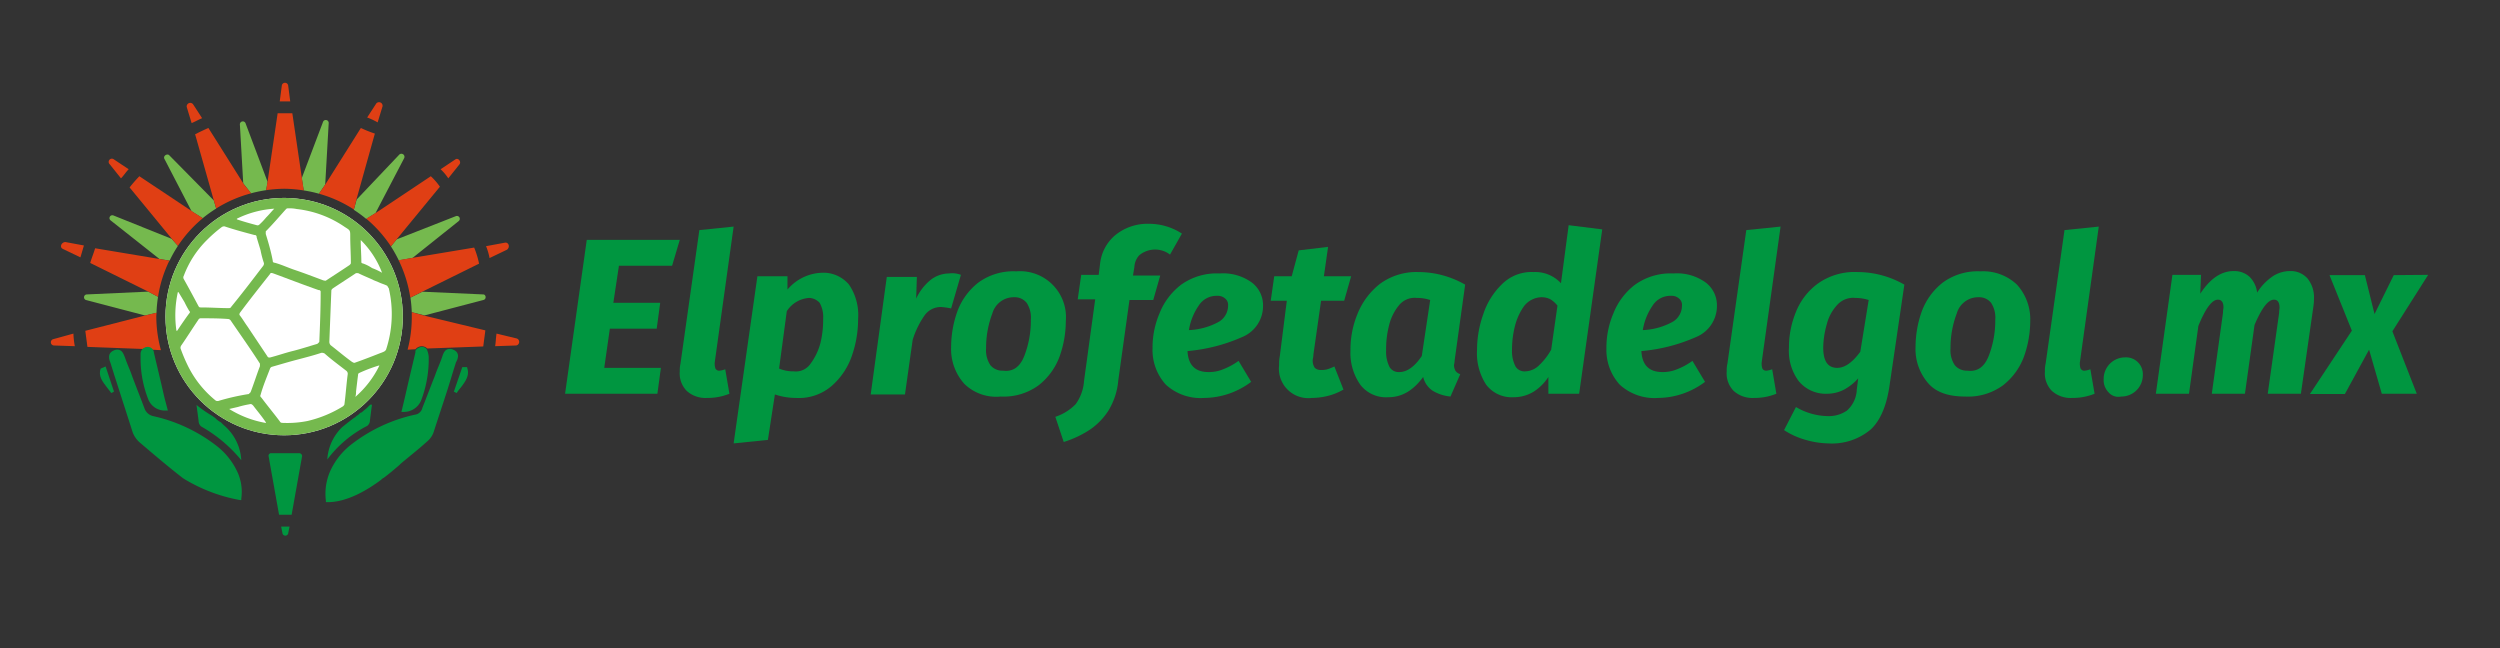 <?xml version="1.0" encoding="UTF-8"?> <svg xmlns="http://www.w3.org/2000/svg" id="Ebene_1" data-name="Ebene 1" viewBox="0 0 357.47 92.7"><rect x="0" y="0" width="357.47" height="92.7" fill="#333333" stroke="none"/><defs><style>.cls-1{fill:#fff;}.cls-2{fill:#75b94e;}.cls-3{fill:#e03f14;}.cls-4{fill:#009640;}</style></defs><circle class="cls-1" cx="40.63" cy="45.27" r="16.97"></circle><path class="cls-2" d="M38.26,26,35.1,17.6a.42.42,0,0,0-.8.2l.48,8.42,1.11,1.42a19.88,19.88,0,0,1,2.17-.45Z"></path><path class="cls-2" d="M30.58,28.67,24.2,22.2c-.3-.3-.9.1-.7.5l3.89,7.5,1.59,1a18.79,18.79,0,0,1,1.93-1.38Z"></path><path class="cls-2" d="M24.54,34.15,16.2,30.8a.41.41,0,0,0-.4.7l7,5.53,1.45.24a16.8,16.8,0,0,1,1.19-2.11Z"></path><path class="cls-2" d="M21.2,41.7l-8.8.4a.41.41,0,0,0-.1.8l8.44,2.21,1.64-.39a17.26,17.26,0,0,1,.22-2.28Z"></path><path class="cls-2" d="M69.1,42.1l-8.71-.39-1.7.85a20.34,20.34,0,0,1,.19,2.08l1.82.46,8.4-2.2C69.6,42.8,69.5,42.1,69.1,42.1Z"></path><path class="cls-2" d="M59,36.87,65.6,31.6a.41.41,0,0,0-.4-.7l-8.49,3.33-.81,1a20.18,20.18,0,0,1,1.12,2Z"></path><path class="cls-2" d="M53.69,30.47,57.8,22.6a.44.44,0,0,0-.7-.5L51,28.53,50.59,30a17.73,17.73,0,0,1,1.78,1.31Z"></path><path class="cls-2" d="M46.5,26.4l.5-8.8a.42.42,0,0,0-.8-.2l-3.05,8.06.28,1.77a17.6,17.6,0,0,1,2.18.47Z"></path><path class="cls-3" d="M9,35.6l2.5,1.2c.2-.6.3-1.1.5-1.7l-2.7-.5C8.7,34.7,8.5,35.4,9,35.6Z"></path><path class="cls-3" d="M22.6,37l-9-1.5c-.2.7-.5,1.4-.7,2.1l8.3,4.1,1.4.74a17.81,17.81,0,0,1,1.62-5.17Z"></path><path class="cls-3" d="M29,31.2l-1.27-.8-7.8-5.2a20,20,0,0,0-1.4,1.6l6,7.3.91,1.06A18.16,18.16,0,0,1,29,31.2Z"></path><path class="cls-3" d="M17.3,25.5c.4-.4.7-.9,1.1-1.3l-2.1-1.4a.46.46,0,0,0-.6.7Z"></path><path class="cls-3" d="M34.9,26.4l-5.1-8.1c-.7.3-1.3.6-1.9.9l2.6,9.2.41,1.41a18.32,18.32,0,0,1,5-2.17Z"></path><path class="cls-3" d="M27.4,17.6c.5-.2,1-.5,1.5-.7l-1.3-2a.51.51,0,0,0-.9.4Z"></path><path class="cls-3" d="M41.5,14.5l-.3-2.3a.46.46,0,0,0-.9,0L40,14.5h1.5Z"></path><path class="cls-3" d="M43.43,27.23,43.2,25.7l-1.4-9.5H39.7l-1.4,9.5-.24,1.49a19.94,19.94,0,0,1,2.57-.2A18.34,18.34,0,0,1,43.43,27.23Z"></path><path class="cls-3" d="M51,28.4l2.6-9.3a16.67,16.67,0,0,1-2-.8l-5.1,8.1-.89,1.3a18,18,0,0,1,5,2.26Z"></path><path class="cls-3" d="M54.7,15.2a.51.51,0,0,0-.9-.4l-1.3,2a10.09,10.09,0,0,1,1.5.7Z"></path><path class="cls-3" d="M65.7,23.5c.3-.4-.2-1-.6-.7L63,24.2a6.89,6.89,0,0,1,1.1,1.3Z"></path><path class="cls-3" d="M55.9,35.23l1-1.23,6-7.3a8.7,8.7,0,0,0-1.3-1.5l-7.8,5.2-1.43.87A18.49,18.49,0,0,1,55.9,35.23Z"></path><path class="cls-3" d="M60.2,41.8l8.3-4.1a12.52,12.52,0,0,0-.7-2.3l-9,1.5L57,37.21a18.54,18.54,0,0,1,1.67,5.35Z"></path><path class="cls-3" d="M72.2,34.7l-2.7.5a8.45,8.45,0,0,1,.5,1.7l2.5-1.2C73,35.3,72.7,34.6,72.2,34.7Z"></path><path class="cls-3" d="M73.9,48.4,71,47.7c-.1.6-.1,1.2-.2,1.8l3-.1A.52.52,0,0,0,73.9,48.4Z"></path><path class="cls-3" d="M7.6,48.5a.46.46,0,0,0,.1.9l3,.1a11,11,0,0,1-.2-1.8Z"></path><path class="cls-3" d="M58.88,44.64c0,.21,0,.42,0,.63A18.12,18.12,0,0,1,58.28,50l1.12-.06a1.27,1.27,0,0,1,.89-.44,1.19,1.19,0,0,1,.81.33l8-.29c.1-.8.2-1.5.3-2.3l-8.7-2.1Z"></path><path class="cls-3" d="M22.38,44.72l-1.58.38-8.6,2.2c.1.8.2,1.5.3,2.3l8,.3a.76.76,0,0,1,.5-.2.91.91,0,0,1,.7.3l1.31.07a18.54,18.54,0,0,1-.66-4.8C22.35,45.09,22.38,44.91,22.38,44.72Z"></path><path class="cls-4" d="M97.2,34.3,96.1,38H88.5l-.8,5.3h6.7L93.9,47H87.2l-.8,5.6h8.1L94,56.3H80.8l3.1-22Z"></path><path class="cls-4" d="M102.2,51.8a2.22,2.22,0,0,0,.1.9.6.6,0,0,0,.6.3,3.09,3.09,0,0,0,.8-.2l.6,3.5a8.29,8.29,0,0,1-3.2.6,4,4,0,0,1-2.9-1,3.56,3.56,0,0,1-1-2.8,4.1,4.1,0,0,1,.1-1.1L100,32.9l4.9-.5Z"></path><path class="cls-4" d="M108.3,39.5h4.3v1.9a6.76,6.76,0,0,1,4.9-2.4,4.78,4.78,0,0,1,3.9,1.7,7.73,7.73,0,0,1,1.3,4.9,16,16,0,0,1-.9,5.3,10,10,0,0,1-2.9,4.3,7.17,7.17,0,0,1-5.1,1.7,9.43,9.43,0,0,1-3-.5l-1,6.5-4.9.5ZM115.9,52a8.7,8.7,0,0,0,1.4-2.9,13.93,13.93,0,0,0,.4-3.5,4.11,4.11,0,0,0-.5-2.3,2.13,2.13,0,0,0-1.5-.7,4.12,4.12,0,0,0-3.2,1.9l-1.1,8.2a5.22,5.22,0,0,0,2.1.4A2.54,2.54,0,0,0,115.9,52Z"></path><path class="cls-4" d="M137.4,39.3,136,44.1a11.48,11.48,0,0,0-1.4-.2,2.85,2.85,0,0,0-2.4,1.2,12.66,12.66,0,0,0-1.7,3.5l-1.1,7.8h-4.9l2.3-16.8h4.3l-.1,3.1a7.47,7.47,0,0,1,2.1-2.7,4.32,4.32,0,0,1,2.6-.9A3.45,3.45,0,0,1,137.4,39.3Z"></path><path class="cls-4" d="M137.9,54.9a7.44,7.44,0,0,1-1.9-5.3,15.24,15.24,0,0,1,.9-5.1,9.32,9.32,0,0,1,3-4.1,8.46,8.46,0,0,1,5.4-1.6,6.57,6.57,0,0,1,7.1,7.1,15.24,15.24,0,0,1-.9,5.1,9.32,9.32,0,0,1-3,4.1,8.46,8.46,0,0,1-5.4,1.6A6.53,6.53,0,0,1,137.9,54.9Zm8.6-4.1a14,14,0,0,0,.9-5.1,3.84,3.84,0,0,0-.6-2.4,2.2,2.2,0,0,0-1.8-.8,3.18,3.18,0,0,0-3.1,2.3,13.86,13.86,0,0,0-.9,5,3.84,3.84,0,0,0,.6,2.4,2.2,2.2,0,0,0,1.8.8C144.9,53.2,145.9,52.4,146.5,50.8Z"></path><path class="cls-4" d="M162.9,36.5a2.68,2.68,0,0,0-.7,1.7l-.2,1.2h3.9l-1,3.5h-3.4l-1.6,11.5a9.91,9.91,0,0,1-1.4,4.3,9.58,9.58,0,0,1-2.6,2.7,14.94,14.94,0,0,1-3.8,1.8l-1.2-3.6a7.22,7.22,0,0,0,2.9-1.8,6.35,6.35,0,0,0,1.2-3.3l1.6-11.7h-2.5l.5-3.5h2.5l.2-1.6a6.18,6.18,0,0,1,2.2-4.1,7.3,7.3,0,0,1,4.8-1.6,8.63,8.63,0,0,1,4.7,1.4l-1.7,3a3.54,3.54,0,0,0-4.4.1Z"></path><path class="cls-4" d="M177.6,48.2a24.53,24.53,0,0,1-7.8,2q.15,3,3,3a5.22,5.22,0,0,0,2.1-.4,9.71,9.71,0,0,0,2.2-1.2l1.8,3a11.31,11.31,0,0,1-6.7,2.3,7.36,7.36,0,0,1-5.5-1.9,7.36,7.36,0,0,1-1.9-5.2,12.41,12.41,0,0,1,1-5,9.55,9.55,0,0,1,3.1-4.1,8.76,8.76,0,0,1,5.5-1.6,7,7,0,0,1,4.6,1.3,4.07,4.07,0,0,1,1.6,3.3A4.8,4.8,0,0,1,177.6,48.2ZM174.3,46a2.67,2.67,0,0,0,1.3-2.3,1.16,1.16,0,0,0-.4-1,1.59,1.59,0,0,0-1.2-.4,3,3,0,0,0-2.6,1.4,8.57,8.57,0,0,0-1.4,3.5A9.64,9.64,0,0,0,174.3,46Z"></path><path class="cls-4" d="M187.8,50.7c0,.4-.1.6-.1.8a1.8,1.8,0,0,0,.3,1.1,1.22,1.22,0,0,0,.9.3,2.77,2.77,0,0,0,.9-.1,6.89,6.89,0,0,0,1-.4l1.3,3.3a8.49,8.49,0,0,1-2.2.9,9.69,9.69,0,0,1-2.3.3,4.21,4.21,0,0,1-4.7-4.7,5.7,5.7,0,0,1,.1-1.3l1-7.9h-2.3l.5-3.5h2.5l1-3.7,4.2-.5-.6,4.2h3.9l-1,3.5h-3.3Z"></path><path class="cls-4" d="M209.5,40.7,208,51.5a3.55,3.55,0,0,1-.1.7,1.88,1.88,0,0,0,.2.8,1.28,1.28,0,0,0,.7.5l-1.4,3.2a6.14,6.14,0,0,1-2.5-.8,3.23,3.23,0,0,1-1.4-2c-1.4,1.9-3,2.9-5,2.9a4.64,4.64,0,0,1-4-1.8,7.93,7.93,0,0,1-1.4-4.9,13.37,13.37,0,0,1,1-5.2,10.36,10.36,0,0,1,3.2-4.3,8.8,8.8,0,0,1,5.5-1.7A13.48,13.48,0,0,1,209.5,40.7Zm-9.5,3a7.13,7.13,0,0,0-1.4,2.9,13.42,13.42,0,0,0-.4,3.5,4.77,4.77,0,0,0,.5,2.4,1.51,1.51,0,0,0,1.4.7c1.1,0,2.2-.8,3.2-2.3l1.2-8a5.82,5.82,0,0,0-1.9-.3A2.88,2.88,0,0,0,200,43.7Z"></path><path class="cls-4" d="M229.1,32.8l-3.3,23.5h-4.4V53.9a7,7,0,0,1-2.1,2.1,5.47,5.47,0,0,1-2.9.8,4.58,4.58,0,0,1-3.9-1.8,8.24,8.24,0,0,1-1.3-5,15.24,15.24,0,0,1,.9-5.1,10.54,10.54,0,0,1,2.7-4.3,6,6,0,0,1,4.5-1.7,5,5,0,0,1,3.9,1.6l1.1-8.3Zm-11.2,11a8.56,8.56,0,0,0-1.3,2.9,13.47,13.47,0,0,0-.4,3.3,4.77,4.77,0,0,0,.5,2.4,1.51,1.51,0,0,0,1.4.7,2.93,2.93,0,0,0,1.9-.8,9.19,9.19,0,0,0,1.8-2.3l.9-6.3a4.06,4.06,0,0,0-1-.9,2.77,2.77,0,0,0-1.3-.3A3.26,3.26,0,0,0,217.9,43.8Z"></path><path class="cls-4" d="M242.5,48.2a24.53,24.53,0,0,1-7.8,2q.15,3,3,3a5.22,5.22,0,0,0,2.1-.4,9.71,9.71,0,0,0,2.2-1.2l1.8,3a11.31,11.31,0,0,1-6.7,2.3,7.36,7.36,0,0,1-5.5-1.9,7.36,7.36,0,0,1-1.9-5.2,12.41,12.41,0,0,1,1-5,9.55,9.55,0,0,1,3.1-4.1,8.76,8.76,0,0,1,5.5-1.6,7,7,0,0,1,4.6,1.3,4.07,4.07,0,0,1,1.6,3.3A4.8,4.8,0,0,1,242.5,48.2ZM239.2,46a2.67,2.67,0,0,0,1.3-2.3,1.16,1.16,0,0,0-.4-1,1.59,1.59,0,0,0-1.2-.4,3,3,0,0,0-2.6,1.4,8.57,8.57,0,0,0-1.4,3.5A9.64,9.64,0,0,0,239.2,46Z"></path><path class="cls-4" d="M251.9,51.8a2.22,2.22,0,0,0,.1.9.6.6,0,0,0,.6.3,3.09,3.09,0,0,0,.8-.2l.6,3.5a8.29,8.29,0,0,1-3.2.6,4,4,0,0,1-2.9-1,3.56,3.56,0,0,1-1-2.8A4.1,4.1,0,0,1,247,52l2.7-19.1,4.9-.5Z"></path><path class="cls-4" d="M272.3,40.7,270.2,55c-.4,2.9-1.3,5.1-2.7,6.4a8.61,8.61,0,0,1-6.1,2,12.48,12.48,0,0,1-3.2-.5,10.91,10.91,0,0,1-3.1-1.4l1.7-3.3a9.21,9.21,0,0,0,4.6,1.3,4.55,4.55,0,0,0,2.7-.8,4.24,4.24,0,0,0,1.4-3l.2-1.6a7.42,7.42,0,0,1-2,1.6,5.33,5.33,0,0,1-2.4.6,5,5,0,0,1-4.1-1.8,7.22,7.22,0,0,1-1.4-4.8,13.23,13.23,0,0,1,1-5.1,9.21,9.21,0,0,1,3.2-4.1,9.06,9.06,0,0,1,5.6-1.6A13.48,13.48,0,0,1,272.3,40.7Zm-9.6,2.9a6.3,6.3,0,0,0-1.5,2.8,12.57,12.57,0,0,0-.5,3.3c0,2,.7,2.9,2,2.9,1.1,0,2.2-.8,3.3-2.3l1.2-7.4a6.28,6.28,0,0,0-1.9-.3A3.07,3.07,0,0,0,262.7,43.6Z"></path><path class="cls-4" d="M275.8,54.9a7.44,7.44,0,0,1-1.9-5.3,15.24,15.24,0,0,1,.9-5.1,9.32,9.32,0,0,1,3-4.1,8.46,8.46,0,0,1,5.4-1.6,7,7,0,0,1,5.2,1.9,7.36,7.36,0,0,1,1.9,5.2,15.24,15.24,0,0,1-.9,5.1,9.32,9.32,0,0,1-3,4.1,8.46,8.46,0,0,1-5.4,1.6C278.8,56.7,277,56.2,275.8,54.9Zm8.6-4.1a14,14,0,0,0,.9-5.1,3.84,3.84,0,0,0-.6-2.4,2.2,2.2,0,0,0-1.8-.8,3.18,3.18,0,0,0-3.1,2.3,13.86,13.86,0,0,0-.9,5,3.84,3.84,0,0,0,.6,2.4,2.2,2.2,0,0,0,1.8.8C282.8,53.2,283.8,52.4,284.4,50.8Z"></path><path class="cls-4" d="M297.4,51.8a2.22,2.22,0,0,0,.1.9.6.6,0,0,0,.6.3,3.09,3.09,0,0,0,.8-.2l.6,3.5a8.29,8.29,0,0,1-3.2.6,4,4,0,0,1-2.9-1,3.56,3.56,0,0,1-1-2.8,4.1,4.1,0,0,1,.1-1.1l2.7-19.1,4.9-.5Z"></path><path class="cls-4" d="M301.5,56.1a2.49,2.49,0,0,1-.7-1.9,3.07,3.07,0,0,1,3.1-3.1,2.4,2.4,0,0,1,2.5,2.5,3.07,3.07,0,0,1-3.1,3.1A1.85,1.85,0,0,1,301.5,56.1Z"></path><path class="cls-4" d="M42.8,64.8h-4a.37.37,0,0,0-.4.4l1.5,8.4h1.8l1.5-8.4A.43.43,0,0,0,42.8,64.8Z"></path><path class="cls-4" d="M40.2,75.3l.2,1a.42.42,0,0,0,.8,0l.2-1H40.2Z"></path><path class="cls-4" d="M52.9,57.9l-.4.4c-.2.2-.5.4-.7.6a.35.35,0,0,1-.2.1h0c-.2.1-.3.3-.5.4h0c-.2.1-.3.3-.4.3-.7.5-1.8,1.4-1.8,1.4a7.05,7.05,0,0,0-2.1,4.6,16.46,16.46,0,0,1,5.7-4.8,1,1,0,0,0,.4-.8c.1-.8.2-1.6.3-2.3l-.1.1A.14.14,0,0,0,52.9,57.9Z"></path><path class="cls-4" d="M64.8,50a.9.9,0,0,0-.5-.1c-.7,0-.9.6-1.1,1.2-.3.9-.7,1.7-1,2.6-.6,1.5-1.2,3.1-1.8,4.6a1.27,1.27,0,0,1-1.1,1,22.78,22.78,0,0,0-9,4.2,10.1,10.1,0,0,0-3.1,3.9,8,8,0,0,0-.6,4.2v.2h.3c2.7,0,5.6-1.7,7.6-3.2a1.38,1.38,0,0,1,.4-.3c.8-.6,1.5-1.2,2.2-1.8l.1-.1.1-.1h0c1.3-1.1,2.6-2.1,3.8-3.2a3,3,0,0,0,.9-1.3c.9-2.8,1.9-5.7,2.7-8.4l.5-1.6C65.5,51.3,65.8,50.4,64.8,50Z"></path><path class="cls-4" d="M66.8,52.6v-.1h-.7L64.9,56l.4.2a5.55,5.55,0,0,1,.6-.8C66.5,54.6,67.2,53.7,66.8,52.6Z"></path><path class="cls-4" d="M15.1,52.4l-.7.3c-.4,1.1.3,1.9.9,2.7.2.3.5.6.6.8l.4-.2Z"></path><path class="cls-4" d="M34,67.6a10.1,10.1,0,0,0-3.1-3.9,22.78,22.78,0,0,0-9-4.2,1.72,1.72,0,0,1-1.2-1c-.6-1.6-1.2-3.1-1.8-4.7-.3-.9-.7-1.7-1-2.6-.2-.5-.4-1.2-1.1-1.2a1.09,1.09,0,0,0-.5.1c-1,.4-.7,1.3-.5,1.8l.5,1.6L19,61.9a3.81,3.81,0,0,0,.9,1.3c2,1.7,4.1,3.5,6.3,5.2a23.37,23.37,0,0,0,8.1,3.1h.2v-.2A6.83,6.83,0,0,0,34,67.6Z"></path><path class="cls-4" d="M28.1,57.9c.1.8.2,1.5.3,2.3a1,1,0,0,0,.4.8,20.25,20.25,0,0,1,5.7,4.8,7,7,0,0,0-2.5-5l-.4-.4a3.28,3.28,0,0,1-.8-.6c-.1-.1-.3-.2-.4-.3A17.72,17.72,0,0,1,28.1,57.9Z"></path><path class="cls-4" d="M23.5,56.8c-.5-2.2-1-4.3-1.5-6.4v-.1c-.1-.2-.1-.3-.2-.4a.91.91,0,0,0-.7-.3,1.42,1.42,0,0,0-.6.2,1,1,0,0,0-.4.8v.2h0v.6a16,16,0,0,0,1.1,5.7,2.54,2.54,0,0,0,2.5,1.6H24Z"></path><path class="cls-4" d="M61,49.9a.91.91,0,0,0-.7-.3,1.23,1.23,0,0,0-.8.4.37.37,0,0,0-.1.3v.1c-.5,2.1-1,4.2-1.5,6.4l-.5,2.1h.3a2.69,2.69,0,0,0,2.5-1.6,16.47,16.47,0,0,0,1.1-5.7V51A3.18,3.18,0,0,0,61,49.9Z"></path><circle class="cls-2" cx="40.63" cy="45.27" r="16.97"></circle><path class="cls-1" d="M53.39,40.05c.1,0-1.33-.57-2.19-1h-.29c-1.15.77-2.2,1.44-3.34,2.2-.1.1-.19.19-.19.29-.1,2.48-.19,4.86-.29,7.35a.73.73,0,0,0,.19.47c1,.77,2,1.63,3.06,2.39.19.09.28.19.47.09,1.34-.47,2.68-1,4-1.52A.74.74,0,0,0,55.2,50a16.21,16.21,0,0,0,.39-8.79c-.1-.09-.19-.38-.29-.38-.38-.19-.76-.28-1.15-.47Z"></path><path class="cls-1" d="M51.39,53.32c-.19.09-.19.19-.19.28-.1.77-.19,1.53-.29,2.39a2.24,2.24,0,0,1-.1.76,14.08,14.08,0,0,0,3.44-4.48h-.1A21.58,21.58,0,0,0,51.39,53.32Z"></path><path class="cls-1" d="M46.42,50.55a.8.8,0,0,0-.47-.1c-1.15.38-2.29.67-3.54,1s-2.38.67-3.53,1a.43.43,0,0,0-.28.29c-.48,1.24-1,2.48-1.34,3.72a.28.28,0,0,0,.1.38c.86,1.15,1.81,2.29,2.67,3.44.09.19.29.19.48.19A14.64,14.64,0,0,0,44,60.19a16.91,16.91,0,0,0,5.06-2.1c.09-.1.19-.19.19-.29.19-1.43.28-2.86.47-4.29a.53.53,0,0,0-.19-.48C48.43,52.17,47.38,51.41,46.42,50.55Z"></path><path class="cls-1" d="M35.54,56.37l.29-.29c.48-1.24.86-2.48,1.34-3.72V52c-1.34-2.1-2.77-4.1-4.2-6.2a.51.51,0,0,0-.39-.19c-1.33-.1-2.67-.1-3.91-.1-.09,0-.29.1-.29.19-.85,1.24-1.62,2.48-2.48,3.72a.61.61,0,0,0-.09.38,22.84,22.84,0,0,0,1,2.39,14.72,14.72,0,0,0,4,5.06c.1.09.19.09.38.09a32.88,32.88,0,0,1,4.39-1Z"></path><path class="cls-1" d="M28.38,43.77c.1.19.2.19.39.19,1.33,0,2.67.1,4,.1.1,0,.29-.1.29-.19C34.59,42,36.12,40,37.64,38a.56.56,0,0,0,.1-.38,13.59,13.59,0,0,1-.48-1.82h0c-.19-.66-.38-1.24-.57-1.9a.25.25,0,0,0-.29-.29c-1.43-.38-2.86-.76-4.29-1.24a.62.62,0,0,0-.39.09,19.2,19.2,0,0,0-2.09,1.82,14.17,14.17,0,0,0-3.35,5.15.46.46,0,0,0,0,.48C27,41.19,27.72,42.53,28.38,43.77Z"></path><path class="cls-1" d="M51.86,37.66a5.6,5.6,0,0,1,1.34.67,9.19,9.19,0,0,1,1.43.67,13,13,0,0,0-3.05-4.68v.1c0,1,.09,2.1.09,3A.2.2,0,0,0,51.86,37.66Z"></path><path class="cls-1" d="M36.21,58c-.19-.19-.29-.28-.57-.19a13.74,13.74,0,0,0-1.62.38l-1.25.29a14.7,14.7,0,0,0,5.25,2v-.09C37.36,59.42,36.78,58.76,36.21,58Z"></path><path class="cls-1" d="M27.05,44.44a13.91,13.91,0,0,1-.67-1.24l-.86-1.43h-.09a15.37,15.37,0,0,0-.2,5.53h.1c.57-.86,1.15-1.71,1.72-2.48C27.24,44.63,27.14,44.54,27.05,44.44Z"></path><path class="cls-1" d="M36.78,32.22a.37.37,0,0,0,.29-.09,9.86,9.86,0,0,0,1-1.05c.39-.38.77-.86,1.15-1.24a14.15,14.15,0,0,0-5.35,1.43v.09C34.68,31.65,35.73,31.94,36.78,32.22Z"></path><path class="cls-1" d="M45.66,48.83c.1-2.39.19-4.68.19-7.06a.25.25,0,0,0-.29-.29c-2.19-.76-4.39-1.62-6.49-2.39-.28-.09-.38-.09-.47.1-1.43,1.81-2.87,3.63-4.3,5.54-.09.19-.09.28,0,.38.38.48.67,1,1.05,1.52l2.87,4.3c.09.19.19.19.38.19,1.14-.29,2.19-.67,3.34-.95h0c1.14-.29,2.29-.67,3.43-1C45.56,49,45.66,48.93,45.66,48.83Z"></path><path class="cls-1" d="M38,33.46c.39,1.24.77,2.58,1,3.82a.26.26,0,0,0,.29.29c1,.28,1.81.67,2.77,1,1.43.48,2.77,1,4.2,1.53.09,0,.28.09.38,0,1.15-.76,2.2-1.43,3.34-2.2.1-.09.19-.19.19-.28,0-1.24-.09-2.58-.09-3.82,0-.86,0-.86-.77-1.34a15,15,0,0,0-6.87-2.57,5.19,5.19,0,0,0-1.24-.1.35.35,0,0,0-.29.1C40,30.89,39.07,32,38,33.08Z"></path><path class="cls-4" d="M329.94,39.81a4.27,4.27,0,0,1,.93,2.91,7.55,7.55,0,0,1-.09,1.16L329,56.3h-4.74l1.63-11.56c0-.38.06-.62.06-.7,0-.79-.26-1.19-.8-1.19q-1.25,0-2.78,3.62L321,56.3h-4.74l1.6-11.56c0-.38.07-.64.07-.77,0-.74-.27-1.12-.8-1.12q-1.26,0-2.79,3.75L313,56.3h-4.74l2.37-17h4.09L314.61,42q2.11-3.24,4.77-3.24a3.25,3.25,0,0,1,2.26.8,3.79,3.79,0,0,1,1.1,2.28,7.86,7.86,0,0,1,2.13-2.26,4.48,4.48,0,0,1,2.54-.82A3.2,3.2,0,0,1,329.94,39.81Z"></path><path class="cls-4" d="M347.2,39.3l-5.12,8.07,3.49,8.93h-5L338.75,50l-3.46,6.34h-5l6-9.06-3.2-7.94h5.06l1.38,5.57,2.75-5.57Z"></path></svg> 